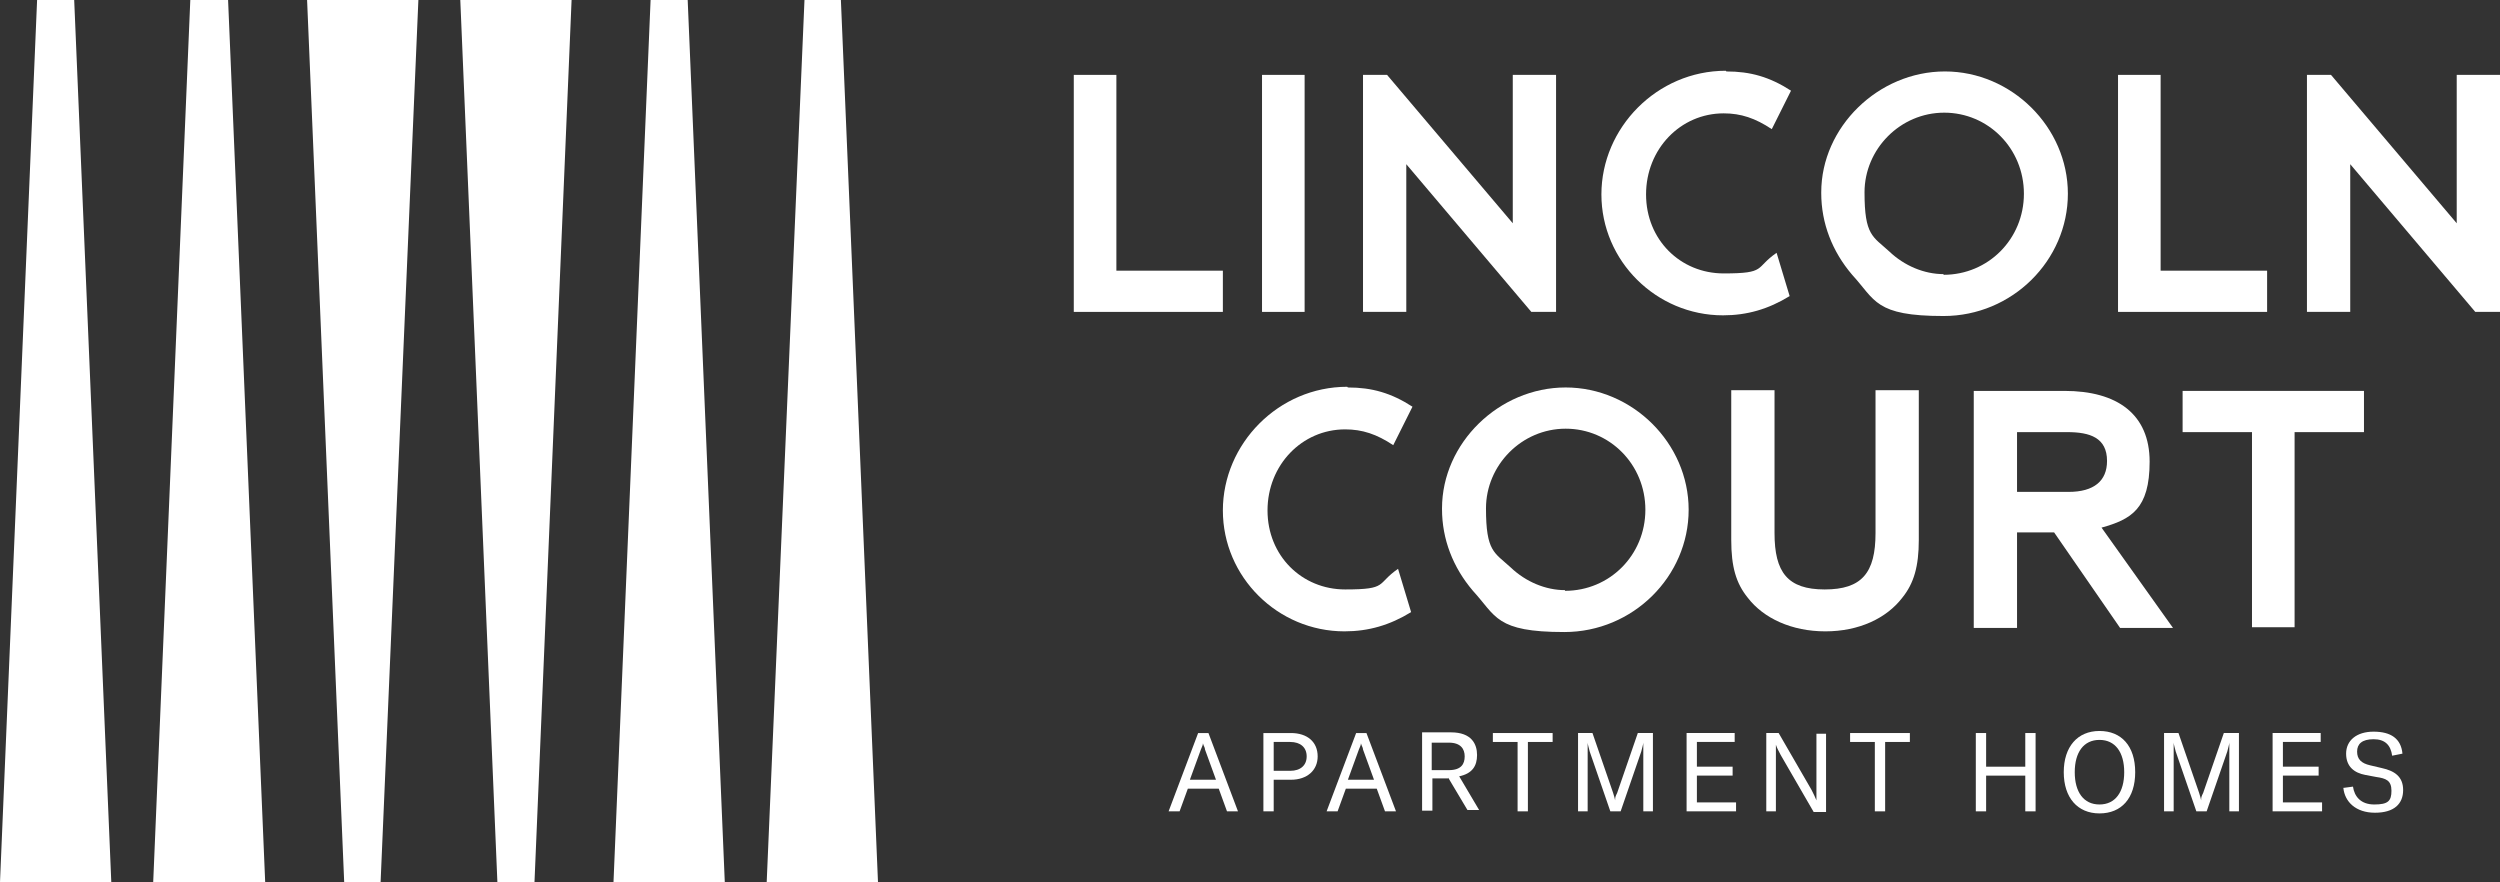 <?xml version="1.0" encoding="UTF-8"?>
<svg id="Layer_1" data-name="Layer 1" xmlns="http://www.w3.org/2000/svg" version="1.1" viewBox="0 0 363.9 128.4">
  <rect x="0" y="0" width="363.9" height="128.4" fill="#333333" stroke="none"/>
  <g id="logoMark">
    <polygon id="logoMark_PathItem_" data-name="logoMark PathItem " points="10.8 0 5.4 0 0 128.4 16.2 128.4 10.8 0" fill="#fff" stroke-width="0"/>
    <polygon id="logoMark_PathItem_2" data-name="logoMark PathItem 2" points="33.2 0 27.7 0 22.3 128.4 38.6 128.4 33.2 0" fill="#fff" stroke-width="0"/>
    <polygon id="logoMark_PathItem_3" data-name="logoMark PathItem 3" points="72.4 128.4 77.8 128.4 83.2 0 67 0 72.4 128.4" fill="#fff" stroke-width="0"/>
    <polygon id="logoMark_PathItem_4" data-name="logoMark PathItem 4" points="50.1 128.4 55.4 128.4 60.9 0 44.7 0 50.1 128.4" fill="#fff" stroke-width="0"/>
    <polygon id="logoMark_PathItem_5" data-name="logoMark PathItem 5" points="100.1 0 94.7 0 89.3 128.4 105.5 128.4 100.1 0" fill="#fff" stroke-width="0"/>
    <polygon id="logoMark_PathItem_6" data-name="logoMark PathItem 6" points="122.4 0 117.1 0 111.6 128.4 127.8 128.4 122.4 0" fill="#fff" stroke-width="0"/>
  </g>
  <g>
    <path d="M162.5,10.9v28.5h15.5v6h-21.7V10.9h6.3Z" fill="#fff" stroke-width="0"/>
    <path d="M189.9,10.9v34.5h-6.2V10.9h6.2Z" fill="#fff" stroke-width="0"/>
    <path d="M198.4,10.9h3.5l18.3,21.6V10.9h6.3v34.5h-3.6l-18.2-21.5v21.5h-6.3V10.9Z" fill="#fff" stroke-width="0"/>
    <path d="M251.3,10.4c3.5,0,6.3.8,9.4,2.8l-2.8,5.6c-2.4-1.6-4.5-2.3-7-2.3-6.3,0-11.3,5.2-11.3,11.8s5,11.5,11.3,11.5,4.5-.8,7.7-3l1.9,6.3c-3.1,1.9-6.2,2.8-9.7,2.8-9.7,0-17.7-7.9-17.7-17.6s8.1-18,18.1-18Z" fill="#fff" stroke-width="0"/>
    <path d="M265.1,28c0-9.5,8.3-17.6,18-17.6s17.9,8.1,17.9,17.8-8.1,17.8-18.1,17.8-9.9-2.3-13.3-6c-2.9-3.4-4.5-7.5-4.5-11.9ZM282.9,40c6.5,0,11.7-5.2,11.7-11.8s-5.2-11.8-11.6-11.8-11.6,5.3-11.6,11.6,1.2,6.4,3.6,8.6c2.2,2.1,5.1,3.3,7.9,3.3Z" fill="#fff" stroke-width="0"/>
    <path d="M314.5,10.9v28.5h15.5v6h-21.7V10.9h6.3Z" fill="#fff" stroke-width="0"/>
    <path d="M335.8,10.9h3.5l18.3,21.6V10.9h6.3v34.5h-3.6l-18.2-21.5v21.5h-6.3V10.9Z" fill="#fff" stroke-width="0"/>
    <path d="M196.2,56.4c3.5,0,6.3.8,9.4,2.8l-2.8,5.6c-2.4-1.6-4.5-2.3-7-2.3-6.3,0-11.3,5.2-11.3,11.8s5,11.5,11.3,11.5,4.5-.8,7.7-3l1.9,6.3c-3.1,1.9-6.2,2.8-9.7,2.8-9.7,0-17.7-7.9-17.7-17.6s8.1-18,18.1-18Z" fill="#fff" stroke-width="0"/>
    <path d="M209.9,74c0-9.5,8.3-17.6,18-17.6s17.9,8.1,17.9,17.8-8.1,17.8-18.1,17.8-9.9-2.3-13.3-6c-2.9-3.4-4.5-7.5-4.5-11.9ZM227.8,86c6.5,0,11.7-5.2,11.7-11.8s-5.2-11.8-11.6-11.8-11.6,5.3-11.6,11.6,1.2,6.4,3.6,8.6c2.2,2.1,5.1,3.3,7.9,3.3Z" fill="#fff" stroke-width="0"/>
    <path d="M252,78.6v-21.8h6.3v20.8c0,5.7,1.9,8.2,7.3,8.2s7.4-2.4,7.4-8.2v-20.8h6.3v21.8c0,3.8-.7,6.3-2.4,8.4-2.3,3-6.3,4.9-11.2,4.9s-9-1.9-11.3-4.9c-1.7-2.1-2.4-4.5-2.4-8.4Z" fill="#fff" stroke-width="0"/>
    <path d="M300.5,56.9c7.7,0,12.4,3.4,12.4,10.3s-2.7,8.4-7,9.6l10.4,14.6h-7.7l-9.6-13.9h-5.4v13.9h-6.3v-34.5h13.2ZM306.7,67.1c0-3.4-2.5-4.2-5.8-4.2h-7.3v8.7h7.5c3.7,0,5.6-1.6,5.6-4.5Z" fill="#fff" stroke-width="0"/>
    <path d="M317.7,62.9v-6h26.4v6h-10.1v28.4h-6.2v-28.4h-10.1Z" fill="#fff" stroke-width="0"/>
  </g>
  <g>
    <path d="M177.5,114.8h-4.6l-1.2,3.3h-1.6l4.3-11.4h1.5l4.3,11.4h-1.6l-1.2-3.3ZM177,113.5l-1.6-4.4c0-.3-.2-.5-.3-.9h0c0,.3-.2.6-.3.9l-1.6,4.4h3.7Z" fill="#fff" stroke-width="0"/>
    <path d="M191.8,110.1c0,2-1.5,3.4-3.9,3.4h-2.5v4.6h-1.5v-11.4h4c2.4,0,3.9,1.3,3.9,3.4ZM190.2,110.1c0-1.3-.9-2.1-2.4-2.1h-2.4v4.2h2.4c1.5,0,2.4-.8,2.4-2.1Z" fill="#fff" stroke-width="0"/>
    <path d="M200.5,114.8h-4.6l-1.2,3.3h-1.6l4.3-11.4h1.5l4.3,11.4h-1.6l-1.2-3.3ZM200,113.5l-1.6-4.4c0-.3-.2-.5-.3-.9h0c0,.3-.2.6-.3.9l-1.6,4.4h3.7Z" fill="#fff" stroke-width="0"/>
    <path d="M210.8,113.3h-2.3v4.7h-1.5v-11.4h4.2c3,0,3.8,1.7,3.8,3.3s-.7,2.7-2.6,3.1l2.9,4.9h-1.7l-2.8-4.7ZM208.4,112.1h2.5c1.8,0,2.3-.9,2.3-2s-.6-2-2.3-2h-2.5v4.1Z" fill="#fff" stroke-width="0"/>
    <path d="M226,108h-3.6v10.1h-1.5v-10.1h-3.6v-1.3h8.7v1.3Z" fill="#fff" stroke-width="0"/>
    <path d="M229.6,106.7h2.2l3,8.7c.2.6.2.7.3,1.1h0c0-.4,0-.5.3-1.1l3-8.7h2.2v11.4h-1.4v-8.8c0-.5,0-.8,0-1.2h0c0,.2-.2.9-.3,1.3l-3,8.7h-1.5l-3-8.7c-.1-.4-.3-1.1-.3-1.3h0c0,.4,0,.8,0,1.2v8.8h-1.4v-11.4Z" fill="#fff" stroke-width="0"/>
    <path d="M252.7,116.8v1.3h-7.2v-11.4h7v1.3h-5.5v3.6h5.2v1.3h-5.2v3.9h5.6Z" fill="#fff" stroke-width="0"/>
    <path d="M257.1,106.7h1.8l4.8,8.3c.3.6.5,1,.7,1.5h0c0-.4,0-.8,0-1.5v-8.2h1.4v11.4h-1.8l-4.8-8.3c-.3-.6-.5-.9-.7-1.5h0c0,.4,0,.8,0,1.5v8.2h-1.4v-11.4Z" fill="#fff" stroke-width="0"/>
    <path d="M278,108h-3.6v10.1h-1.5v-10.1h-3.6v-1.3h8.7v1.3Z" fill="#fff" stroke-width="0"/>
    <path d="M296.3,118.1h-1.5v-5.2h-5.7v5.2h-1.5v-11.4h1.5v4.9h5.7v-4.9h1.5v11.4Z" fill="#fff" stroke-width="0"/>
    <path d="M300.4,112.4c0-3.7,2-6,5.2-6s5.2,2.2,5.2,6-2,6-5.2,6-5.2-2.3-5.2-6ZM309.2,112.4c0-2.9-1.3-4.7-3.6-4.7s-3.6,1.8-3.6,4.7,1.3,4.7,3.6,4.7,3.6-1.8,3.6-4.7Z" fill="#fff" stroke-width="0"/>
    <path d="M314.9,106.7h2.2l3,8.7c.2.6.2.7.3,1.1h0c0-.4,0-.5.3-1.1l3-8.7h2.2v11.4h-1.4v-8.8c0-.5,0-.8,0-1.2h0c0,.2-.2.9-.3,1.3l-3,8.7h-1.5l-3-8.7c-.1-.4-.3-1.1-.3-1.3h0c0,.4,0,.8,0,1.2v8.8h-1.4v-11.4Z" fill="#fff" stroke-width="0"/>
    <path d="M338,116.8v1.3h-7.2v-11.4h7v1.3h-5.5v3.6h5.2v1.3h-5.2v3.9h5.6Z" fill="#fff" stroke-width="0"/>
    <path d="M341,114.7l1.5-.2c.2,1.4,1.1,2.6,3.1,2.6s2.5-.5,2.5-2-.8-1.8-2.2-2l-1.6-.3c-1.6-.3-2.8-1.2-2.8-3.1s1.5-3.2,4-3.2,4,1,4.2,3.2l-1.5.3c-.2-1.5-1-2.4-2.7-2.4s-2.4.7-2.4,1.8.6,1.7,1.9,2l1.7.4c1.8.4,3.1,1.2,3.1,3.2s-1.3,3.3-4.1,3.3-4.4-1.6-4.6-3.6Z" fill="#fff" stroke-width="0"/>
  </g>
</svg>